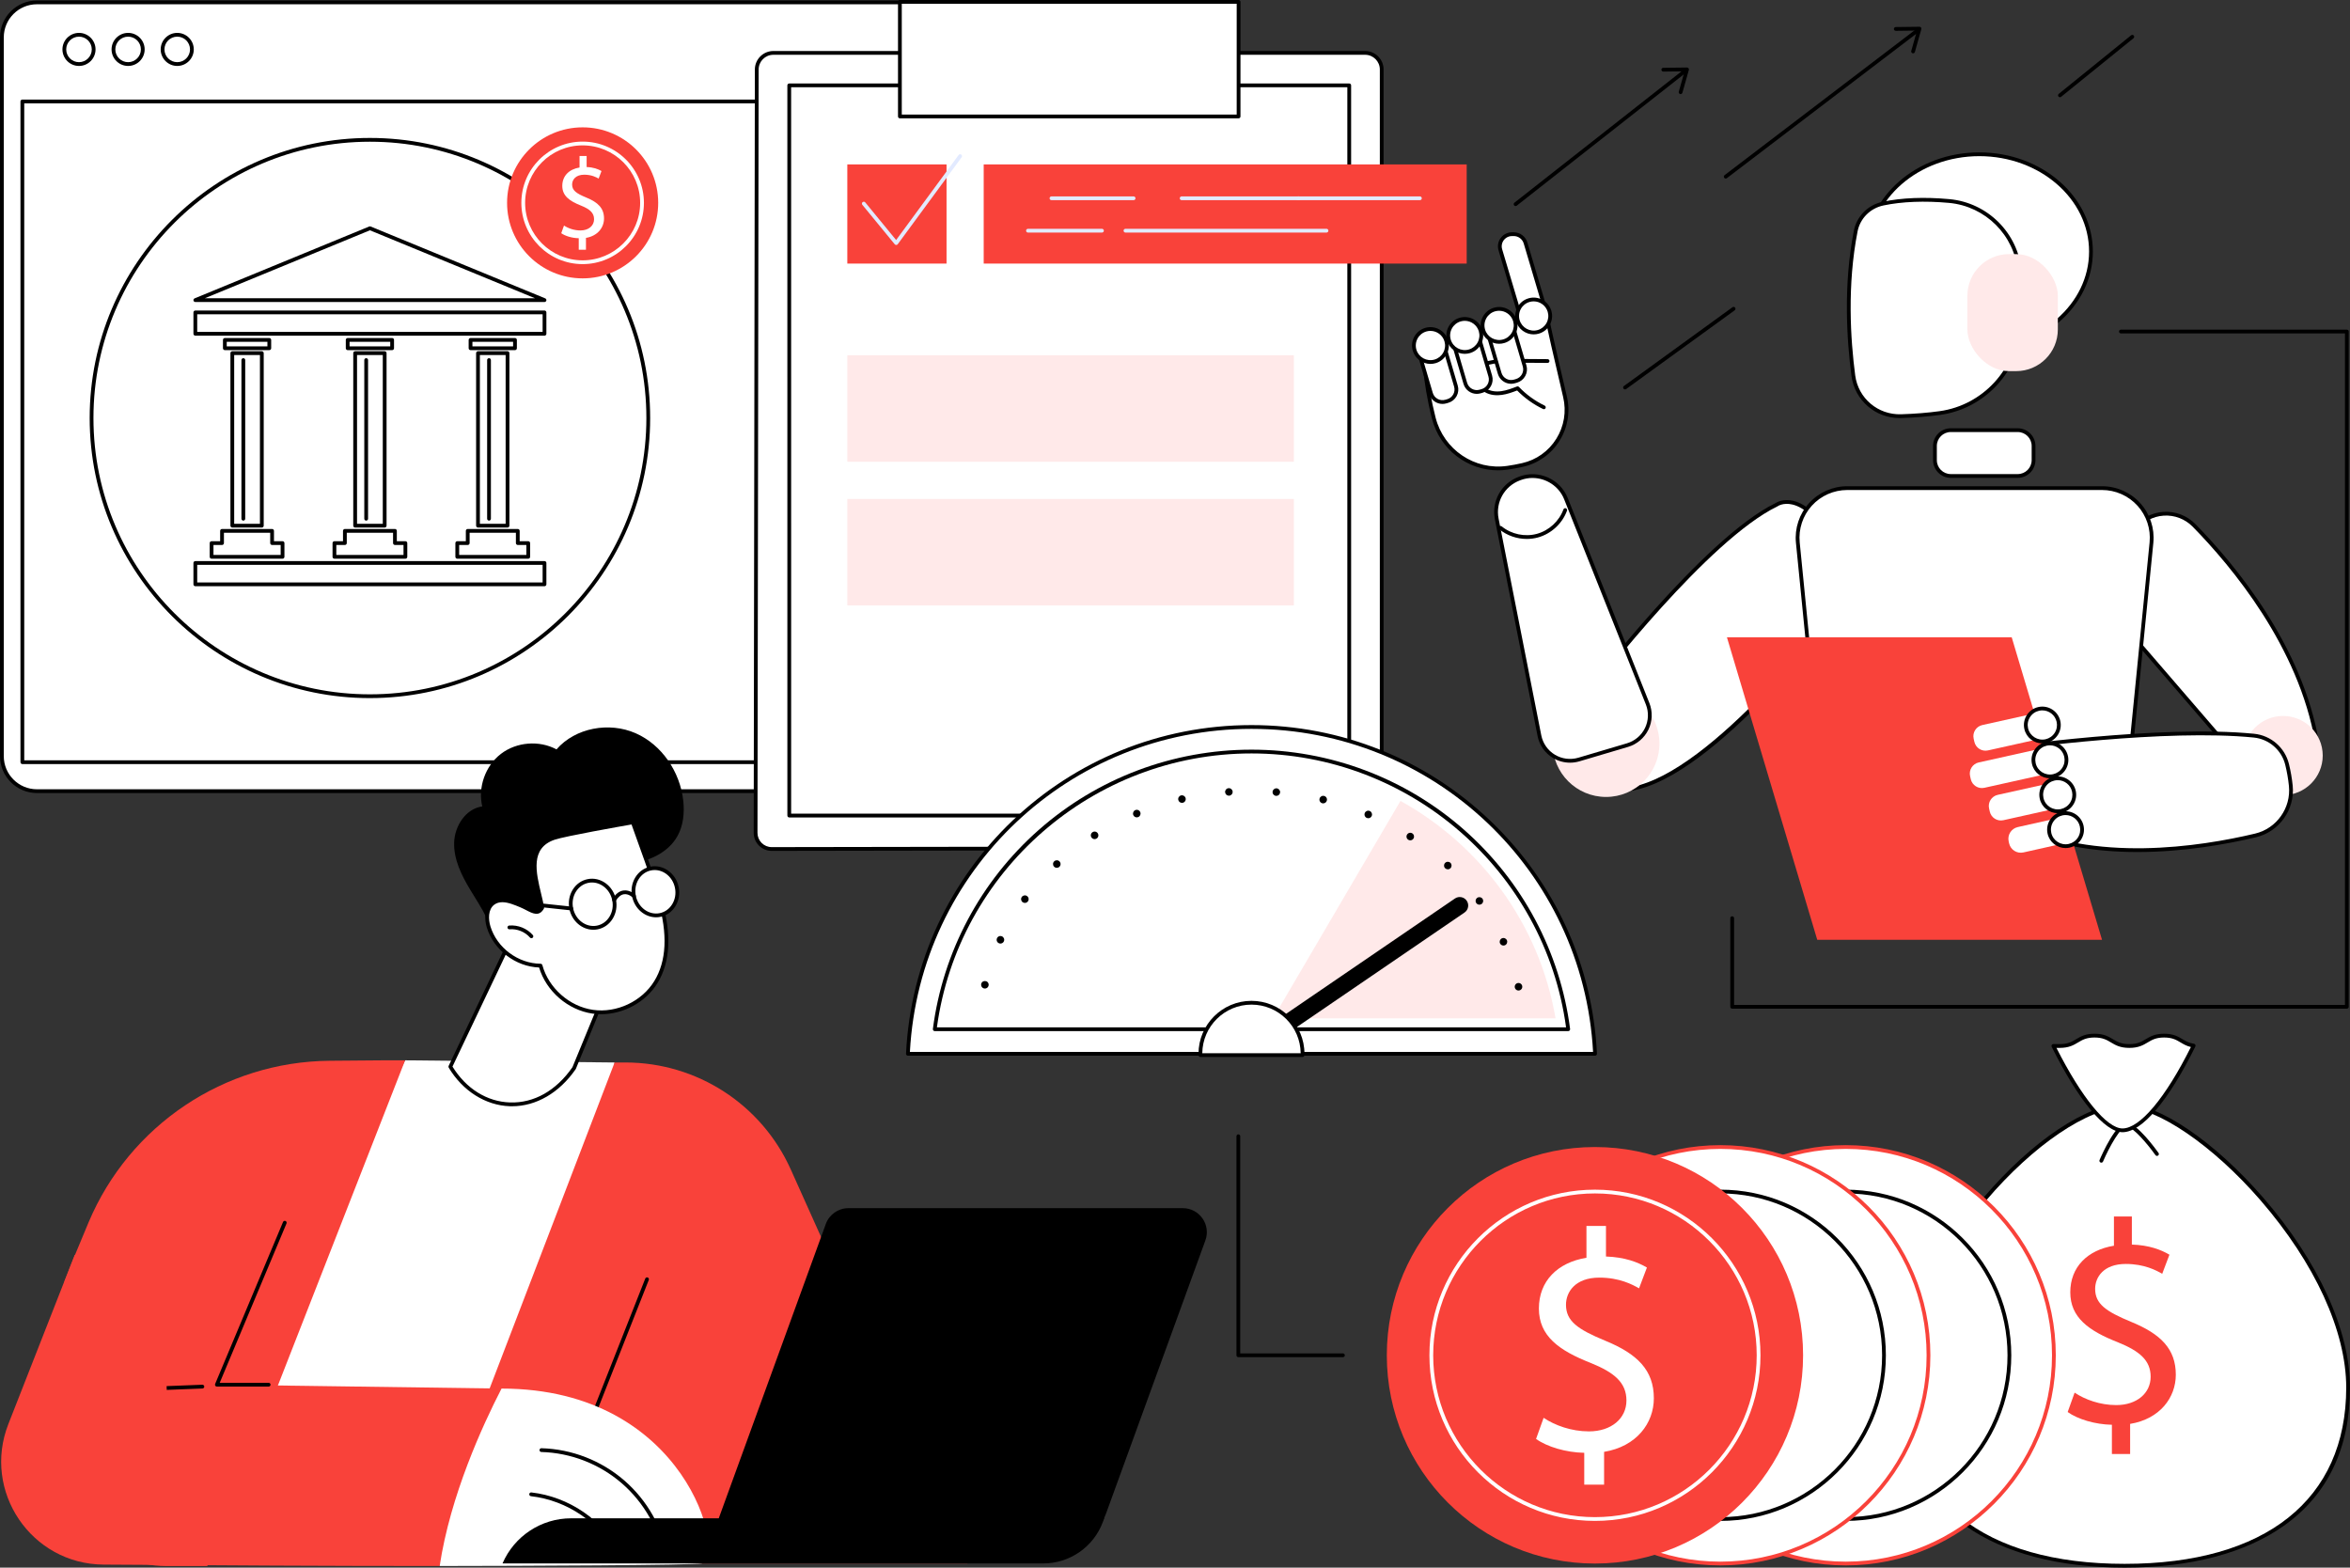 <svg xmlns="http://www.w3.org/2000/svg" id="Camada_2" data-name="Camada 2" viewBox="0 0 2743.46 1830"><rect x="0" y="0" width="2743.46" height="1830" fill="#333333" stroke="none"/><defs><style>      .cls-1 {        fill: #e2eaff;      }      .cls-2 {        fill: #f9423a;      }      .cls-3 {        fill: #fff;      }      .cls-4 {        fill: #ffe9e9;      }    </style></defs><g id="Illustration"><g id="AI-Enhanced_Credit_Scoring" data-name="AI-Enhanced Credit Scoring"><g><g><g><rect class="cls-3" x="2.2" y="2.78" width="1400.02" height="920.79" rx="40.88" ry="40.88"></rect><path d="M1361.35,925.77H43.08c-23.75,0-43.08-19.32-43.08-43.08V43.66C0,19.9,19.33.58,43.08.58h1318.27c23.75,0,43.08,19.32,43.08,43.08v839.04c0,23.75-19.33,43.08-43.08,43.08ZM43.08,4.98C21.75,4.98,4.41,22.33,4.41,43.66v839.04c0,21.32,17.35,38.67,38.67,38.67h1318.27c21.32,0,38.67-17.35,38.67-38.67V43.66c0-21.32-17.35-38.67-38.67-38.67H43.08Z"></path></g><g><g><ellipse class="cls-3" cx="92.22" cy="57.68" rx="17.12" ry="17.09"></ellipse><path d="M92.22,76.98c-10.66,0-19.32-8.66-19.32-19.3s8.67-19.3,19.32-19.3,19.32,8.66,19.32,19.3-8.67,19.3-19.32,19.3ZM92.22,42.79c-8.23,0-14.92,6.68-14.92,14.89s6.69,14.89,14.92,14.89,14.92-6.68,14.92-14.89-6.69-14.89-14.92-14.89Z"></path></g><g><ellipse class="cls-3" cx="149.57" cy="57.68" rx="17.12" ry="17.09"></ellipse><path d="M149.56,76.98c-10.65,0-19.32-8.66-19.32-19.3s8.67-19.3,19.32-19.3,19.32,8.66,19.32,19.3-8.67,19.3-19.32,19.3ZM149.56,42.79c-8.22,0-14.92,6.68-14.92,14.89s6.69,14.89,14.92,14.89,14.92-6.68,14.92-14.89-6.69-14.89-14.92-14.89Z"></path></g><g><ellipse class="cls-3" cx="206.91" cy="57.68" rx="17.12" ry="17.09"></ellipse><path d="M206.91,76.98c-10.65,0-19.32-8.66-19.32-19.3s8.67-19.3,19.32-19.3,19.32,8.66,19.32,19.3-8.67,19.3-19.32,19.3ZM206.91,42.79c-8.23,0-14.92,6.68-14.92,14.89s6.69,14.89,14.92,14.89,14.92-6.68,14.92-14.89-6.69-14.89-14.92-14.89Z"></path></g></g><path d="M1378.33,891.94H26.1c-1.22,0-2.2-.99-2.2-2.2V118.42c0-1.22.99-2.2,2.2-2.2h1352.23c1.22,0,2.2.99,2.2,2.2v771.32c0,1.22-.99,2.2-2.2,2.2ZM28.3,887.53h1347.83V120.62H28.3v766.91Z"></path></g><g><g><g><ellipse class="cls-3" cx="431.85" cy="487.98" rx="324.96" ry="324.75"></ellipse><path d="M431.85,814.94c-180.4,0-327.16-146.67-327.16-326.95S251.45,161.03,431.85,161.03s327.16,146.67,327.16,326.95-146.76,326.95-327.16,326.95ZM431.85,165.44c-177.97,0-322.75,144.69-322.75,322.55s144.79,322.55,322.75,322.55,322.75-144.69,322.75-322.55-144.79-322.55-322.75-322.55Z"></path></g><g><g><g><path d="M305.67,615.86h-34.47c-1.22,0-2.2-.99-2.2-2.2v-201.45c0-1.22.99-2.2,2.2-2.2h34.47c1.22,0,2.2.99,2.2,2.2v201.45c0,1.22-.99,2.2-2.2,2.2ZM273.4,611.46h30.07v-197.05h-30.07v197.05Z"></path><path d="M329.86,652.22h-82.86c-1.22,0-2.2-.99-2.2-2.2v-16.03c0-1.22.99-2.2,2.2-2.2h10.01v-12.08c0-1.22.99-2.2,2.2-2.2h58.44c1.22,0,2.2.99,2.2,2.2v12.08h10.01c1.22,0,2.2.99,2.2,2.2v16.03c0,1.22-.99,2.2-2.2,2.2ZM249.2,647.82h78.46v-11.63h-10.01c-1.22,0-2.2-.99-2.2-2.2v-12.08h-54.03v12.08c0,1.22-.99,2.2-2.2,2.2h-10.01v11.63Z"></path><path d="M284.07,607.74c-1.22,0-2.2-.99-2.2-2.2v-185.22c0-1.22.99-2.2,2.2-2.2s2.2.99,2.2,2.2v185.22c0,1.22-.99,2.2-2.2,2.2Z"></path><path d="M314.38,408.73h-51.89c-1.22,0-2.2-.99-2.2-2.2v-9.72c0-1.22.99-2.2,2.2-2.2h51.89c1.22,0,2.2.99,2.2,2.2v9.72c0,1.22-.99,2.2-2.2,2.2ZM264.69,404.32h47.49v-5.31h-47.49v5.31Z"></path></g><g><path d="M449.08,615.86h-34.47c-1.22,0-2.2-.99-2.2-2.2v-201.45c0-1.22.99-2.2,2.2-2.2h34.47c1.22,0,2.2.99,2.2,2.2v201.45c0,1.22-.99,2.2-2.2,2.2ZM416.81,611.46h30.07v-197.05h-30.07v197.05Z"></path><path d="M473.28,652.22h-82.86c-1.22,0-2.2-.99-2.2-2.2v-16.03c0-1.22.99-2.2,2.2-2.2h10.01v-12.08c0-1.22.99-2.2,2.2-2.2h58.44c1.22,0,2.2.99,2.2,2.2v12.08h10.01c1.22,0,2.2.99,2.2,2.2v16.03c0,1.22-.99,2.2-2.2,2.2ZM392.62,647.82h78.46v-11.63h-10.01c-1.22,0-2.2-.99-2.2-2.2v-12.08h-54.03v12.08c0,1.22-.99,2.2-2.2,2.2h-10.01v11.63Z"></path><path d="M427.49,607.74c-1.22,0-2.2-.99-2.2-2.2v-185.22c0-1.22.99-2.2,2.2-2.2s2.2.99,2.2,2.2v185.22c0,1.22-.99,2.2-2.2,2.2Z"></path><path d="M457.79,408.73h-51.89c-1.22,0-2.2-.99-2.2-2.2v-9.72c0-1.22.99-2.2,2.2-2.2h51.89c1.22,0,2.2.99,2.2,2.2v9.72c0,1.22-.99,2.2-2.2,2.2ZM408.1,404.32h47.48v-5.31h-47.48v5.31Z"></path></g><g><path d="M592.5,615.86h-34.47c-1.22,0-2.2-.99-2.2-2.2v-201.45c0-1.22.99-2.2,2.2-2.2h34.47c1.22,0,2.2.99,2.2,2.2v201.45c0,1.22-.99,2.2-2.2,2.2ZM560.23,611.46h30.07v-197.05h-30.07v197.05Z"></path><path d="M616.69,652.22h-82.86c-1.22,0-2.2-.99-2.2-2.2v-16.03c0-1.22.99-2.2,2.2-2.2h10.01v-12.08c0-1.22.99-2.2,2.2-2.2h58.44c1.22,0,2.2.99,2.2,2.2v12.08h10.01c1.22,0,2.2.99,2.2,2.2v16.03c0,1.22-.99,2.2-2.2,2.2ZM536.03,647.82h78.46v-11.63h-10.01c-1.22,0-2.2-.99-2.2-2.2v-12.08h-54.03v12.08c0,1.22-.99,2.2-2.2,2.2h-10.01v11.63Z"></path><path d="M570.9,607.74c-1.22,0-2.2-.99-2.2-2.2v-185.22c0-1.22.99-2.2,2.2-2.2s2.2.99,2.2,2.2v185.22c0,1.22-.99,2.2-2.2,2.2Z"></path><path d="M601.21,408.73h-51.89c-1.22,0-2.2-.99-2.2-2.2v-9.72c0-1.22.99-2.2,2.2-2.2h51.89c1.22,0,2.2.99,2.2,2.2v9.72c0,1.22-.99,2.2-2.2,2.2ZM551.52,404.32h47.49v-5.31h-47.49v5.31Z"></path></g></g><path d="M635.67,391.84H228.03c-1.22,0-2.2-.99-2.2-2.2v-24.94c0-1.22.99-2.2,2.2-2.2h407.64c1.22,0,2.2.99,2.2,2.2v24.94c0,1.22-.99,2.2-2.2,2.2ZM230.23,387.43h403.24v-20.54H230.23v20.54Z"></path><path d="M635.67,684.33H228.03c-1.22,0-2.2-.99-2.2-2.2v-24.94c0-1.22.99-2.2,2.2-2.2h407.64c1.22,0,2.2.99,2.2,2.2v24.94c0,1.22-.99,2.2-2.2,2.2ZM230.23,679.93h403.24v-20.54H230.23v20.54Z"></path><path d="M635.67,352.55H228.03c-1.05,0-1.96-.74-2.16-1.78-.2-1.03.35-2.06,1.32-2.46l203.82-83.9c.54-.22,1.14-.22,1.68,0l203.82,83.9c.97.4,1.52,1.43,1.32,2.46-.2,1.03-1.11,1.78-2.16,1.78ZM239.16,348.15h385.37l-192.68-79.32-192.68,79.32Z"></path></g></g><g><ellipse class="cls-2" cx="680.19" cy="236.81" rx="88.21" ry="88.15"></ellipse><path class="cls-3" d="M680.19,308.32c-39.45,0-71.55-32.08-71.55-71.51s32.1-71.51,71.55-71.51,71.55,32.08,71.55,71.51-32.1,71.51-71.55,71.51ZM680.19,169.71c-37.02,0-67.14,30.1-67.14,67.1s30.12,67.1,67.14,67.1,67.14-30.1,67.14-67.1-30.12-67.1-67.14-67.1Z"></path><path class="cls-3" d="M675.65,291.56v-13.47c-7.74-.13-15.75-2.53-20.42-5.87l3.2-8.94c4.8,3.2,11.74,5.73,19.22,5.73,9.47,0,15.88-5.47,15.88-13.07s-5.2-11.87-15.08-15.87c-13.61-5.33-22.02-11.47-22.02-23.07s7.87-19.47,20.15-21.47v-13.47h8.27v12.94c8.01.27,13.48,2.4,17.35,4.67l-3.34,8.8c-2.8-1.6-8.27-4.53-16.81-4.53-10.27,0-14.14,6.14-14.14,11.47,0,6.93,4.94,10.4,16.55,15.2,13.75,5.6,20.69,12.54,20.69,24.41,0,10.54-7.34,20.41-21.09,22.67v13.87h-8.41Z"></path></g></g></g><g><g><g><rect class="cls-3" x="883.46" y="61.74" width="729.6" height="928.22" rx="25.03" ry="25.03"></rect><g><path class="cls-3" d="M900.98,991.09c-10.43.02-18.89-8.43-18.87-18.86l1.35-891.1c0-10.71,8.69-19.4,19.41-19.4h690.78c10.72,0,19.41,8.69,19.41,19.4v889.42c0,10.71-8.69,19.4-19.41,19.4l-692.67,1.13Z"></path><path d="M900.94,993.3c-5.62,0-10.91-2.19-14.88-6.16-3.98-3.98-6.17-9.27-6.16-14.9l1.35-891.1c0-11.91,9.7-21.6,21.61-21.6h690.78c11.92,0,21.61,9.69,21.61,21.6v889.42c0,11.91-9.7,21.6-21.61,21.6l-692.67,1.13v-2.2s0,2.2,0,2.2h-.04ZM902.87,63.95c-9.49,0-17.21,7.71-17.21,17.2l-1.35,891.1c0,4.45,1.72,8.63,4.87,11.78,3.14,3.14,7.32,4.87,11.77,4.87h.03l692.67-1.13c9.49,0,17.21-7.71,17.21-17.2V81.14c0-9.48-7.72-17.2-17.21-17.2h-690.78Z"></path></g><rect class="cls-3" x="822.06" y="198.98" width="852.4" height="653.74" transform="translate(1774.11 -722.41) rotate(90)"></rect><path d="M921.41,954.26c-1.22,0-2.2-.99-2.2-2.2l-.02-852.41c0-.58.23-1.14.65-1.56.41-.41.97-.64,1.56-.64h653.74c1.22,0,2.2.99,2.2,2.2v852.4c0,1.22-.99,2.2-2.2,2.2h-653.72ZM923.62,952.06h.02-.02ZM923.59,101.85l.02,848h649.31V101.85h-649.33Z"></path><g><rect class="cls-3" x="1050.56" y="2.2" width="395.4" height="133.75"></rect><path d="M1445.96,138.15h-395.4c-1.22,0-2.2-.99-2.2-2.2V2.2c0-1.22.99-2.2,2.2-2.2h395.4c1.22,0,2.2.99,2.2,2.2v133.75c0,1.22-.99,2.2-2.2,2.2ZM1052.76,133.75h391V4.4h-391v129.34Z"></path></g></g><rect class="cls-4" x="989.19" y="414.73" width="521.3" height="124.29"></rect><rect class="cls-4" x="989.19" y="582.47" width="521.3" height="124.29"></rect></g><g><rect class="cls-2" x="1148.4" y="191.94" width="563.85" height="115.76"></rect><rect class="cls-2" x="989.19" y="191.94" width="115.83" height="115.76"></rect></g></g><g><g><g><g><ellipse class="cls-3" cx="2310.73" cy="293.62" rx="130.32" ry="113.54"></ellipse><path d="M2310.73,409.36c-73.07,0-132.52-51.92-132.52-115.74s59.45-115.74,132.52-115.74,132.52,51.92,132.52,115.74-59.45,115.74-132.52,115.74ZM2310.73,182.29c-70.64,0-128.11,49.94-128.11,111.33s57.47,111.33,128.11,111.33,128.12-49.94,128.12-111.33-57.47-111.33-128.12-111.33Z"></path></g><g><path class="cls-3" d="M2198.27,237.72c17.02-3.58,42.52-6.24,77.25-3.05,43.56,4,78.27,38.59,82.35,82.09,1.66,17.77,2.3,38.84.87,63.16-3.05,52.05-42.28,95.05-94,102.24-13.09,1.82-28.09,3.12-45.28,3.66-28.03.87-52.16-19.53-55.82-47.3-5.48-41.63-9.65-105.52,2.77-168.79,3.16-16.09,15.78-28.63,31.85-32.01Z"></path><path d="M2217.71,488.05c-28.5,0-52.51-20.87-56.24-49.24-5.58-42.4-9.63-106.23,2.79-169.51,3.32-16.91,16.49-30.16,33.56-33.74,22.52-4.73,48.73-5.77,77.91-3.09,44.69,4.11,80.16,39.47,84.34,84.07,1.88,20.03,2.17,41.4.88,63.5-3.11,53.14-43.44,97-95.89,104.3-13.9,1.93-29.22,3.17-45.51,3.68-.61.02-1.22.03-1.83.03ZM2198.72,239.87c-15.33,3.22-27.16,15.11-30.14,30.28-12.31,62.69-8.29,126.01-2.75,168.08,3.52,26.71,26.51,46.23,53.56,45.38,16.14-.5,31.3-1.73,45.04-3.64,50.38-7.01,89.11-49.14,92.1-100.19,1.28-21.88.99-43.02-.87-62.83-3.98-42.5-37.78-76.18-80.36-80.1-28.33-2.6-54.81-1.56-76.59,3.01Z"></path></g><rect class="cls-4" x="2296.79" y="296.65" width="105.58" height="136.59" rx="48.62" ry="48.62"></rect></g><g><g><path class="cls-3" d="M2639.71,916.64l-198.67-230.41,51.35-68.41c16.75-22.32,49.45-24.4,69-4.48,47.8,48.72,125.2,142.57,143.83,254.7l-65.52,48.6Z"></path><path d="M2639.71,918.84c-.62,0-1.24-.26-1.67-.76l-198.67-230.41c-.68-.78-.71-1.93-.09-2.76l51.35-68.41c8.35-11.13,21.11-18.03,35-18.95,13.94-.92,27.55,4.28,37.34,14.25,45.82,46.7,125.52,142.05,144.43,255.88.14.82-.2,1.64-.86,2.13l-65.52,48.6c-.39.29-.85.43-1.31.43ZM2443.87,686.13l196.17,227.52,62.79-46.58c-19.1-112.06-97.72-206.04-143-252.19-8.89-9.06-21.23-13.78-33.9-12.94-12.61.83-24.18,7.1-31.76,17.2l-50.29,67Z"></path></g><g><g><path class="cls-3" d="M1853.55,808.77s135.12-178.22,220.36-219.54c0,0,33.47-24.38,76.12,60.6v57.03s-148.24,198.6-246.43,214.17l-50.04-112.25Z"></path><path d="M1903.6,923.22c-.86,0-1.65-.5-2.01-1.31l-50.04-112.25c-.33-.73-.23-1.59.26-2.23,1.35-1.79,136.26-178.9,221-220.12,1.3-.87,8.96-5.5,20.94-2.59,13.55,3.29,34.66,17.08,58.27,64.11.15.31.23.65.23.99v57.03c0,.47-.15.94-.44,1.32-6.08,8.14-149.9,199.49-247.86,215.03-.11.02-.23.03-.34.03ZM1856.1,809.07l48.82,109.5c93.59-16.75,233.98-200.63,242.92-212.45v-55.77c-22.75-45.15-42.53-58.28-55.13-61.34-10.94-2.65-17.42,1.95-17.49,2-.11.08-.22.14-.34.2-80.43,38.99-207.53,203.2-218.77,217.86Z"></path></g><ellipse class="cls-4" cx="1874.93" cy="868.04" rx="62.38" ry="62.29"></ellipse><g><g><path class="cls-3" d="M1747.34,605.87l49.84,252.92c4.14,21.03,25.51,33.93,46.08,27.83l56.76-16.83c20.51-6.08,31.37-28.43,23.46-48.28l-95.37-239.46c-8.41-21.13-32.2-31.66-53.53-23.69l-.85.32c-19.18,7.16-30.34,27.13-26.39,47.19Z"></path><path d="M1832.91,890.33c-6.99,0-13.94-1.89-20.02-5.57-9.27-5.61-15.79-14.91-17.88-25.53l-49.83-252.92c-4.18-21.21,7.5-42.1,27.78-49.68l.85-.32c22.28-8.32,47.56,2.86,56.35,24.94l95.37,239.46c3.99,10.03,3.58,21.35-1.13,31.06-4.72,9.73-13.38,17.07-23.75,20.14l-56.76,16.83c-3.59,1.06-7.29,1.59-10.97,1.59ZM1789.06,557.95c-4.58,0-9.21.8-13.71,2.48l-.85.32c-18.25,6.82-28.76,25.62-25,44.7l49.83,252.92c1.85,9.41,7.63,17.65,15.84,22.62,8.22,4.98,18.23,6.26,27.46,3.53l56.76-16.83c9.19-2.73,16.86-9.23,21.04-17.84,4.17-8.6,4.54-18.63,1-27.51l-95.37-239.46c-6.14-15.4-21.2-24.92-37-24.92Z"></path></g><path d="M1782.43,629.15c-11.55,0-23.09-3.93-32.07-11.26-.94-.77-1.08-2.16-.31-3.1.77-.94,2.15-1.08,3.1-.31,11.3,9.23,27.07,12.56,41.15,8.69,14.08-3.87,25.92-14.78,30.9-28.49.42-1.14,1.67-1.73,2.82-1.32,1.14.42,1.73,1.68,1.32,2.82-5.46,15.02-18.44,26.99-33.88,31.23-4.25,1.17-8.64,1.74-13.04,1.74Z"></path></g><g><g><path class="cls-3" d="M1661.88,406.44s.4,36.62,11.94,81.61c9.82,38.29,46.79,63.58,85.98,58.02,5.65-.8,11.55-1.87,17.66-3.26,35.79-8.16,57.98-44,49.57-79.68-10.03-42.56-22.33-95.82-23.34-105.24l-47.57,19.66-94.23,28.9Z"></path><path d="M1748.91,549.04c-35.89,0-67.99-24.44-77.22-60.44-11.47-44.73-12-81.76-12.01-82.13-.01-.98.62-1.84,1.56-2.13l94.23-28.9,47.37-19.59c.65-.27,1.37-.21,1.97.14.6.35.99.97,1.06,1.66.79,7.34,8.85,43.63,23.3,104.97,4.21,17.89,1.18,36.33-8.55,51.93-9.69,15.54-24.85,26.34-42.68,30.4-5.88,1.34-11.88,2.45-17.84,3.29-3.76.53-7.5.79-11.2.79ZM1664.13,408.06c.25,7.59,1.85,40.55,11.83,79.45,9.63,37.54,45.53,61.77,83.54,56.38,5.83-.83,11.71-1.91,17.47-3.23,16.68-3.8,30.85-13.9,39.92-28.44,9.1-14.59,11.94-31.85,8-48.59-9.34-39.65-20.53-88.04-22.97-102.63l-44.96,18.58-92.83,28.47Z"></path></g><g><g><g><path class="cls-3" d="M1664.95,406.25h30.36v49.49c0,7.72-6.26,13.98-13.98,13.98h-2.4c-7.72,0-13.98-6.26-13.98-13.98v-49.49h0Z" transform="translate(-55.36 490.48) rotate(-16.34)"></path><path d="M1683.99,471.54c-7,0-13.46-4.58-15.53-11.62l-13.96-47.49c-.17-.56-.1-1.16.18-1.68s.75-.89,1.31-1.06l29.13-8.54c1.17-.34,2.39.33,2.73,1.49l13.96,47.47c1.22,4.15.75,8.53-1.32,12.32-2.07,3.8-5.5,6.56-9.65,7.77h0s-2.3.67-2.3.67c-1.51.44-3.04.66-4.54.66ZM1690.22,468.09h.02-.02ZM1659.34,413.3l13.34,45.38c1.83,6.22,8.38,9.81,14.61,7.98l2.3-.67c3.02-.89,5.51-2.89,7.02-5.66,1.51-2.76,1.85-5.95.96-8.97l-13.34-45.36-24.9,7.3Z"></path></g><g><path class="cls-3" d="M1688.46,397.92c3,10.21-2.85,20.92-13.08,23.92-10.23,3-20.95-2.85-23.95-13.06-3-10.21,2.85-20.92,13.08-23.92,10.23-3,20.95,2.85,23.95,13.06Z"></path><path d="M1669.95,424.82c-9.3,0-17.89-6.08-20.64-15.42-1.62-5.5-.99-11.31,1.76-16.34,2.75-5.03,7.3-8.69,12.81-10.31,11.38-3.34,23.35,3.2,26.68,14.55,1.62,5.5.99,11.31-1.76,16.34-2.75,5.03-7.3,8.7-12.81,10.31-2.01.59-4.05.87-6.04.87ZM1669.93,386.28c-1.59,0-3.21.22-4.81.69-4.38,1.28-8,4.2-10.19,8.2-2.19,4-2.68,8.61-1.4,12.99,2.66,9.03,12.18,14.22,21.22,11.57,4.38-1.28,8-4.2,10.19-8.2,2.19-4,2.68-8.61,1.4-12.99-2.19-7.43-9.02-12.26-16.41-12.26Z"></path></g></g><g><g><path class="cls-3" d="M1705.03,394.5h30.36v49.49c0,7.72-6.26,13.98-13.98,13.98h-2.4c-7.72,0-13.98-6.26-13.98-13.98v-49.49h0Z" transform="translate(-50.44 501.13) rotate(-16.34)"></path><path d="M1724.08,459.79c-7,0-13.46-4.58-15.53-11.62l-13.96-47.49c-.17-.56-.1-1.16.18-1.68.28-.51.75-.89,1.31-1.06l29.13-8.54c1.17-.34,2.39.33,2.73,1.49l13.95,47.47c1.22,4.15.75,8.53-1.32,12.32-2.07,3.8-5.5,6.56-9.65,7.77h0s-2.3.67-2.3.67c-1.51.44-3.04.65-4.54.65ZM1730.3,456.34h.02-.02ZM1699.43,401.55l13.34,45.38c1.83,6.22,8.38,9.81,14.61,7.98l2.3-.67c3.02-.89,5.51-2.89,7.02-5.66s1.85-5.95.96-8.97l-13.34-45.36-24.91,7.3Z"></path></g><g><path class="cls-3" d="M1728.54,386.17c3,10.21-2.85,20.92-13.08,23.92-10.23,3-20.95-2.85-23.95-13.06-3-10.21,2.85-20.92,13.08-23.92,10.23-3,20.95,2.85,23.95,13.06Z"></path><path d="M1710.04,413.07c-9.3,0-17.89-6.08-20.64-15.43-1.62-5.5-.99-11.31,1.76-16.34,2.75-5.03,7.3-8.69,12.81-10.31,11.38-3.33,23.35,3.19,26.68,14.55,1.62,5.5.99,11.31-1.76,16.34-2.75,5.03-7.3,8.69-12.81,10.31-2.01.59-4.05.87-6.05.87ZM1710.02,374.52c-1.59,0-3.21.22-4.81.69-4.38,1.28-8,4.2-10.19,8.2-2.19,4-2.68,8.61-1.4,12.99,2.65,9.03,12.18,14.22,21.22,11.57,4.38-1.28,8-4.2,10.19-8.2,2.19-4,2.68-8.61,1.4-12.99h0c-2.19-7.43-9.02-12.26-16.41-12.26Z"></path></g></g><g><g><path class="cls-3" d="M1760.78,275.29l3.04-1c7.12-2.34,14.8,1.52,17.15,8.63l23.9,81.2-28.84,9.49-23.9-81.2c-2.35-7.11,1.52-14.78,8.65-17.12Z"></path><path d="M1776.04,375.82c-.35,0-.7-.08-1.02-.25-.53-.28-.92-.75-1.09-1.32l-24.5-82.02c-1.64-5.49-.34-11.32,3.48-15.6,3.1-3.47,7.55-5.47,12.21-5.47h2.06s.01,0,.02,0c7.27,0,13.79,4.86,15.86,11.82l23.92,80.52c.34,1.14-.29,2.35-1.42,2.72l-28.83,9.49c-.22.07-.46.11-.69.11ZM1767.21,275.56h-2.08c-3.47,0-6.64,1.43-8.93,4h0c-2.79,3.13-3.75,7.39-2.55,11.4l23.85,79.85,24.65-8.11-23.31-78.47c-1.52-5.11-6.3-8.67-11.63-8.67ZM1754.56,278.1h.02-.02Z"></path></g><g><path class="cls-3" d="M1745.12,382.74h30.36v49.49c0,7.72-6.26,13.98-13.98,13.98h-2.4c-7.72,0-13.98-6.26-13.98-13.98v-49.49h0Z" transform="translate(-45.51 511.9) rotate(-16.34)"></path><path d="M1764.16,448.03c-6.99,0-13.46-4.58-15.53-11.62l-13.96-47.49c-.17-.56-.1-1.16.18-1.68.28-.51.75-.89,1.31-1.06l29.13-8.54c1.17-.34,2.39.33,2.73,1.49l13.95,47.47c1.22,4.15.75,8.52-1.32,12.32-2.07,3.8-5.5,6.56-9.65,7.77l-2.3.67c-1.51.44-3.04.66-4.54.66ZM1739.51,389.8l13.34,45.38c1.83,6.23,8.39,9.81,14.62,7.98l2.3-.67h0c3.02-.89,5.51-2.9,7.02-5.66,1.51-2.76,1.85-5.95.96-8.97l-13.34-45.36-24.91,7.3Z"></path></g><g><path class="cls-3" d="M1768.63,374.41c3,10.21-2.85,20.92-13.08,23.92-10.23,3-20.95-2.85-23.95-13.06-3-10.21,2.85-20.92,13.08-23.92,10.23-3,20.95,2.85,23.95,13.06Z"></path><path d="M1750.12,401.32c-9.3,0-17.89-6.08-20.64-15.43-1.62-5.5-.99-11.31,1.76-16.34,2.75-5.03,7.3-8.7,12.82-10.31,11.37-3.33,23.34,3.19,26.68,14.55h0c1.62,5.5.99,11.31-1.76,16.34-2.75,5.03-7.3,8.7-12.82,10.31-2.01.59-4.05.87-6.05.87ZM1750.1,362.77c-1.59,0-3.21.22-4.81.69-4.38,1.28-8,4.2-10.19,8.2-2.19,4-2.68,8.61-1.4,12.99,2.66,9.03,12.18,14.22,21.22,11.57,4.38-1.28,8-4.19,10.19-8.2,2.19-4,2.68-8.61,1.4-12.99-2.19-7.43-9.02-12.26-16.41-12.26Z"></path></g><g><path class="cls-3" d="M1808.97,363.44c3,10.21-2.85,20.92-13.08,23.92-10.23,3-20.95-2.85-23.95-13.06-3-10.21,2.85-20.92,13.08-23.92,10.23-3,20.95,2.85,23.95,13.06Z"></path><path d="M1790.47,390.35c-9.3,0-17.89-6.08-20.64-15.43-1.62-5.5-.99-11.31,1.76-16.34,2.75-5.03,7.3-8.7,12.82-10.31,11.37-3.33,23.34,3.19,26.68,14.55h0c1.62,5.5.99,11.31-1.76,16.34-2.75,5.03-7.3,8.7-12.82,10.31-2.01.59-4.05.87-6.05.87ZM1790.45,351.8c-1.59,0-3.21.22-4.81.69-4.38,1.28-8,4.2-10.19,8.2-2.19,4-2.68,8.61-1.4,12.99,2.66,9.03,12.18,14.22,21.22,11.57,4.38-1.28,8-4.2,10.19-8.2,2.19-4,2.68-8.61,1.4-12.99-2.19-7.43-9.02-12.26-16.41-12.26Z"></path></g></g></g><path d="M1806.67,423.66h-.01l-27.27-.19c-1.22,0-2.2-1-2.19-2.22,0-1.21.99-2.19,2.2-2.19h.02l27.27.19c1.22,0,2.2,1,2.19,2.22,0,1.21-.99,2.19-2.2,2.19Z"></path><path d="M1736.3,426.06c-1.03,0-1.95-.73-2.16-1.77-.24-1.19.54-2.35,1.73-2.59l9.85-1.96c1.21-.24,2.35.54,2.59,1.73.24,1.19-.54,2.35-1.73,2.59l-9.85,1.96c-.15.03-.29.04-.43.04Z"></path><path d="M1802.35,477.68c-.32,0-.65-.07-.95-.22-11.3-5.45-21.47-12.73-30.26-21.64-5.71,2.18-11.61,4.32-17.87,5.18-5.46.75-13.43.74-20.38-3.54-1.03-.64-1.36-1.99-.72-3.03.64-1.04,1.99-1.36,3.03-.72,4.56,2.81,10.76,3.85,17.47,2.93,6.25-.86,12.35-3.19,18.24-5.45.83-.32,1.76-.11,2.38.53,8.66,9.02,18.76,16.34,30.02,21.78,1.09.53,1.56,1.84,1.03,2.94-.38.79-1.17,1.25-1.99,1.25Z"></path></g></g><g><g><rect class="cls-3" x="2258.92" y="502.14" width="115.11" height="53.49" rx="18.47" ry="18.47"></rect><path d="M2355.56,557.84h-78.17c-11.4,0-20.67-9.27-20.67-20.67v-16.55c0-11.4,9.27-20.67,20.67-20.67h78.17c11.4,0,20.67,9.27,20.67,20.67v16.55c0,11.4-9.27,20.67-20.67,20.67ZM2277.39,504.34c-8.97,0-16.27,7.3-16.27,16.27v16.55c0,8.97,7.3,16.27,16.27,16.27h78.17c8.97,0,16.27-7.3,16.27-16.27v-16.55c0-8.97-7.3-16.27-16.27-16.27h-78.17Z"></path></g><g><path class="cls-3" d="M2453.99,569.82h-297.46c-34.28,0-61.08,29.54-57.69,63.61l29.24,294.34c3.05,30.67,28.89,54.04,59.76,54.04h234.86c30.87,0,56.71-23.37,59.76-54.04l29.24-294.34c3.38-34.06-23.41-63.61-57.69-63.61Z"></path><path d="M2422.69,984.01h-234.86c-32.14,0-58.77-24.09-61.95-56.03l-29.24-294.34c-1.67-16.84,3.89-33.69,15.25-46.24,11.39-12.57,27.66-19.79,44.64-19.79h297.46c16.98,0,33.25,7.21,44.64,19.79,11.36,12.55,16.92,29.4,15.25,46.24l-29.24,294.34c-3.17,31.94-29.81,56.03-61.95,56.03ZM2156.53,572.02c-15.74,0-30.82,6.68-41.37,18.34-10.53,11.63-15.68,27.25-14.13,42.85l29.24,294.34c2.95,29.68,27.7,52.06,57.56,52.06h234.86c29.87,0,54.62-22.38,57.56-52.06l29.24-294.34c1.55-15.6-3.6-31.22-14.13-42.85-10.55-11.65-25.63-18.34-41.37-18.34h-297.46Z"></path></g></g><g><ellipse class="cls-4" cx="2665.34" cy="882.01" rx="46.28" ry="46.22"></ellipse><g><path class="cls-3" d="M2336.47,874.57s184.58-26.84,294.86-15.79c18.75,1.88,34.23,15.3,38.7,33.58,1.8,7.38,3.4,15.83,4.32,24.95,2.71,26.86-14.84,51.67-41.13,57.93-62.29,14.84-188.16,34.98-284.69-13.15l-12.05-87.51Z"></path><path d="M2495.36,994.62c-49.37,0-101.81-7.62-147.82-30.57-.65-.32-1.1-.95-1.2-1.67l-12.05-87.51c-.17-1.2.67-2.31,1.86-2.48,1.85-.27,186.12-26.75,295.4-15.8,19.62,1.97,35.94,16.13,40.62,35.25,2.07,8.45,3.54,16.95,4.38,25.25,2.81,27.89-15.6,53.81-42.82,60.29-34.22,8.15-84.47,17.24-138.37,17.24ZM2350.55,960.63c94.85,46.72,217.41,27.9,282.16,12.47,25.08-5.98,42.04-29.87,39.45-55.57-.82-8.1-2.25-16.39-4.27-24.64-4.23-17.31-19.01-30.14-36.78-31.91-102.34-10.25-271.1,12.53-292.16,15.47l11.59,84.18Z"></path></g></g><g><polygon class="cls-2" points="2453.96 1097.08 2121.5 1097.08 2016.07 743.94 2348.53 743.94 2453.96 1097.08"></polygon><g><g><path class="cls-3" d="M2300.75,909.58l-.82-3.66c-1.6-7.16,2.91-14.26,10.08-15.87l75.56-16.8,6.63,29.59-75.57,16.8c-7.17,1.6-14.28-2.9-15.89-10.07Z"></path><g><path class="cls-3" d="M2397.38,905.91c-10.4,2.32-20.72-4.21-23.05-14.6-2.33-10.39,4.22-20.69,14.62-23.01,10.4-2.32,20.72,4.21,23.05,14.6,2.33,10.39-4.22,20.69-14.62,23.01Z"></path><path d="M2393.16,908.58c-9.84,0-18.74-6.8-20.98-16.79-1.25-5.6-.25-11.35,2.83-16.19,3.08-4.84,7.86-8.2,13.46-9.45,11.55-2.58,23.08,4.71,25.67,16.27,1.25,5.6.25,11.35-2.83,16.19-3.08,4.84-7.86,8.2-13.46,9.45-1.57.35-3.15.52-4.7.52ZM2397.38,905.91h.02-.02ZM2393.17,870.04c-1.23,0-2.48.13-3.74.41-4.46,1-8.26,3.66-10.7,7.51-2.45,3.85-3.24,8.42-2.25,12.87,2.06,9.18,11.23,14.99,20.42,12.93,4.45-1,8.26-3.66,10.7-7.51,2.45-3.85,3.24-8.42,2.25-12.87-1.78-7.94-8.86-13.34-16.68-13.34Z"></path></g></g><g><path class="cls-3" d="M2322.92,947.42l-.82-3.66c-1.6-7.16,2.91-14.26,10.08-15.87l62.52-13.92,6.63,29.59-62.52,13.92c-7.17,1.6-14.28-2.9-15.89-10.07Z"></path><g><path class="cls-3" d="M2406.5,946.62c-10.4,2.32-20.72-4.21-23.05-14.6-2.33-10.39,4.22-20.69,14.62-23.01,10.4-2.32,20.72,4.21,23.05,14.6,2.33,10.39-4.22,20.69-14.62,23.01Z"></path><path d="M2402.28,949.29c-9.84,0-18.74-6.8-20.98-16.79-1.25-5.6-.25-11.35,2.83-16.19,3.08-4.84,7.86-8.2,13.46-9.45,11.55-2.58,23.08,4.71,25.67,16.27,1.25,5.6.25,11.35-2.83,16.19-3.08,4.84-7.86,8.2-13.46,9.45-1.57.35-3.15.52-4.7.52ZM2402.28,910.75c-1.23,0-2.48.13-3.73.41-4.46,1-8.26,3.66-10.7,7.51-2.45,3.85-3.24,8.42-2.25,12.87,2.06,9.19,11.23,14.99,20.42,12.93,4.45-1,8.26-3.66,10.7-7.51,2.45-3.85,3.24-8.42,2.25-12.87-1.78-7.94-8.86-13.35-16.68-13.35Z"></path></g></g><g><path class="cls-3" d="M2304.92,865.95l-.82-3.66c-1.6-7.16,2.91-14.26,10.08-15.87l62.52-13.92,6.63,29.59-62.52,13.92c-7.17,1.6-14.28-2.9-15.89-10.07Z"></path><g><path class="cls-3" d="M2388.5,865.15c-10.4,2.32-20.72-4.21-23.05-14.6-2.33-10.39,4.22-20.69,14.62-23.01,10.4-2.32,20.72,4.21,23.05,14.6,2.33,10.39-4.22,20.69-14.62,23.01Z"></path><path d="M2384.28,867.82c-9.84,0-18.74-6.8-20.98-16.79-1.25-5.6-.25-11.35,2.83-16.19,3.08-4.84,7.86-8.2,13.46-9.45,11.56-2.58,23.09,4.71,25.67,16.27,1.25,5.6.25,11.35-2.83,16.19-3.08,4.84-7.86,8.2-13.46,9.45-1.57.35-3.15.52-4.7.52ZM2384.29,829.27c-1.23,0-2.48.13-3.74.41-4.46,1-8.26,3.66-10.7,7.51-2.45,3.85-3.24,8.42-2.25,12.87,2.06,9.18,11.22,14.99,20.42,12.93,4.45-1,8.26-3.66,10.7-7.51,2.45-3.85,3.24-8.42,2.25-12.87-1.78-7.93-8.86-13.34-16.68-13.34Z"></path></g></g><g><path class="cls-3" d="M2360.96,944.63h30.32v49.57c0,7.72-6.26,13.98-13.98,13.98h-2.36c-7.72,0-13.98-6.26-13.98-13.98v-49.57h0Z" transform="translate(2809.47 -1555.7) rotate(77.37)"></path><g><path class="cls-3" d="M2415.62,987.33c-10.4,2.32-20.72-4.21-23.05-14.6-2.33-10.39,4.22-20.69,14.62-23.01,10.4-2.32,20.72,4.21,23.05,14.6,2.33,10.39-4.22,20.69-14.62,23.01Z"></path><path d="M2411.4,990c-9.84,0-18.74-6.8-20.98-16.79-1.25-5.6-.25-11.35,2.83-16.19,3.08-4.84,7.86-8.2,13.46-9.45,11.57-2.59,23.08,4.71,25.67,16.27,1.25,5.6.25,11.35-2.83,16.19-3.08,4.84-7.86,8.2-13.46,9.45h0c-1.57.35-3.15.52-4.7.52ZM2415.62,987.33h.02-.02ZM2411.41,951.46c-1.23,0-2.48.13-3.74.41-4.46,1-8.26,3.66-10.7,7.51-2.45,3.85-3.24,8.42-2.25,12.87,2.06,9.19,11.21,14.99,20.42,12.93,4.45-1,8.26-3.66,10.7-7.51,2.45-3.85,3.24-8.42,2.25-12.87-1.78-7.94-8.86-13.34-16.68-13.34Z"></path></g></g></g></g></g></g><path d="M2739.79,1177.49h-717.58c-1.22,0-2.2-.99-2.2-2.2v-103.44c0-1.22.99-2.2,2.2-2.2s2.2.99,2.2,2.2v101.24h713.17V389.22h-261.57c-1.22,0-2.2-.99-2.2-2.2s.99-2.2,2.2-2.2h263.78c1.22,0,2.2.99,2.2,2.2v788.27c0,1.22-.99,2.2-2.2,2.2Z"></path></g><g><g><polygon class="cls-3" points="704.82 1360.93 717.51 1240.31 472.93 1237.79 194.59 1797.91 534.91 1786.41 704.82 1360.93"></polygon><g><path class="cls-2" d="M493.3,1825.11l224.21-584.8h12.67c83.34,0,158.91,48.91,193.01,124.91l206.32,459.89H493.3Z"></path><path d="M656.3,1746.48c-.27,0-.54-.05-.81-.15-1.13-.45-1.69-1.73-1.24-2.86l99.06-250.93c.45-1.13,1.73-1.69,2.86-1.24,1.13.45,1.69,1.73,1.24,2.86l-99.06,250.93c-.34.87-1.17,1.39-2.05,1.39Z"></path></g><path class="cls-2" d="M75.39,1495.5c.42-.8,1.05-2.32,1.86-4.49,4.88-13.09,14.58-36.64,26.23-64.26,47.79-113.26,158.33-187.34,281.32-188.45,48.75-.44,87.36-.72,88.13-.52l-230.96,590.38h-48.3c-66.55,0-120.5-53.91-120.5-120.42l2.22-212.25Z"></path><g><path class="cls-2" d="M253.17,1616.46l95.65-234.03-261.63,82.57-77.43,197.4c-30.8,78.51,26.76,163.49,111.14,164.07,123.07.85,276.12,1.76,392.39,1.64,12.36-82.07,50.11-164.26,72.21-207.13-169.68-2.45-332.33-4.52-332.33-4.52Z"></path><path d="M313.62,1618.66h-60.44c-.74,0-1.43-.37-1.83-.98-.41-.61-.48-1.39-.2-2.07l79.27-189.1c.47-1.12,1.76-1.65,2.88-1.18,1.12.47,1.65,1.76,1.18,2.88l-77.98,186.04h57.13c1.22,0,2.2.99,2.2,2.2s-.99,2.2-2.2,2.2Z"></path><path class="cls-3" d="M585.5,1620.98c-22.11,42.88-59.86,125.06-72.21,207.13,95.43-.1,297.29-.9,306.2-3,28.73-6.78-16.75-204.13-233.99-204.13Z"></path><path d="M194.67,1622.51l-.17-4.4,41.67-1.62c1.25-.03,2.24.9,2.29,2.12.05,1.22-.9,2.24-2.11,2.29l-41.66,1.62Z"></path><path d="M777.6,1821.01c-1.05,0-1.98-.76-2.17-1.83-5.89-33.96-23.49-65.09-49.56-87.66-26.07-22.57-59.42-35.53-93.9-36.5-1.22-.03-2.17-1.05-2.14-2.26.04-1.22,1.04-2.18,2.26-2.14,35.49,1,69.82,14.34,96.65,37.57,26.84,23.23,44.96,55.28,51.02,90.24.21,1.2-.6,2.34-1.79,2.55-.13.02-.25.03-.38.03Z"></path><path d="M722.54,1816.52c-.79,0-1.56-.43-1.95-1.17-19.87-37.61-58.47-63.95-100.76-68.75-1.21-.14-2.08-1.23-1.94-2.44.14-1.21,1.21-2.08,2.43-1.94,43.71,4.96,83.62,32.19,104.16,71.07.57,1.08.16,2.41-.92,2.98-.33.17-.68.26-1.03.26Z"></path></g><g><path d="M1212.66,1821.52h-391.42l142.83-392.68c4.04-11.1,14.59-18.48,26.4-18.48h390.32c19.49,0,33.06,19.35,26.4,37.66l-115.81,318.39c-12.03,33.08-43.5,55.11-78.72,55.11Z"></path><path d="M666.76,1772.42h622.33l-1.55,4.2c-10.79,29.14-38.59,48.49-69.68,48.49h-631.2c13.78-31.98,45.27-52.69,80.11-52.69Z"></path></g></g><g><g><path class="cls-3" d="M670.26,1246.89l30.71-74.62s15.07-129.29-107.76-68.84l-67.45,141.79c32.71,54.59,102.78,62,144.5,1.67Z"></path><path d="M597.77,1291.42c-.83,0-1.66-.01-2.5-.04-28.38-.93-55.07-17.76-71.41-45.03-.38-.63-.42-1.41-.1-2.08l67.45-141.79c.21-.45.57-.81,1.02-1.03,38.07-18.74,67.13-21.36,86.36-7.77,30.83,21.76,24.83,76.52,24.55,78.84-.02.2-.07.4-.15.58l-30.7,74.62c-.06.15-.14.28-.23.41-19.1,27.62-46.06,43.28-74.3,43.28ZM528.25,1245.09c15.82,25.76,40.23,41,67.16,41.88,27.95.91,53.83-13.7,72.89-41.15l30.49-74.11c.43-4.32,4.84-54.98-22.76-74.45-17.71-12.49-45.02-9.87-81.18,7.8l-66.61,140.03ZM670.26,1246.89h.02-.02Z"></path></g><g><path d="M548.49,1037.91c-9.96-16.63-18.89-34.97-18.31-54.34.58-19.37,13.62-39.59,32.84-42.18-5.32-22.3,3.56-47.35,21.75-61.33,18.19-13.98,44.69-16.12,64.89-5.25,22.05-25.33,61.47-32.37,92.25-18.92,30.78,13.45,51.91,45.09,55.7,78.45,1.63,14.33.2,29.45-6.91,42-9.96,17.58-29.82,27.73-49.79,30.89-11.37,1.8-24.3,2.24-32.01,10.78-4.79,5.3-6.42,12.62-8.7,19.39-8.05,23.94-26.53,44.18-49.66,54.37-18.83,8.3-51.34,13.26-70,1.35-7.23-4.61-8.59-13.42-12.11-20.84-5.7-11.98-13.14-23.03-19.95-34.39Z"></path><g><g><path class="cls-3" d="M770.43,1050.75c9.2,31.63,12.49,67.73-4.77,95.79-15.03,24.44-45.24,38.6-73.65,34.52-28.41-4.07-53.42-26.14-60.97-53.82-26.91-.24-52.61-19.34-60.56-45.04-2.99-9.66-2.85-21.9,5.29-27.91,9.3-6.87,22.23-1.45,32.9,3.03,10.67,4.47,18.7,12.42,24.34,2.33-4.06-25.48-23.68-68.77,13.77-81.45,13.94-4.72,91.93-18.21,91.93-18.21,0,0,26.76,73.72,31.72,90.77Z"></path><path d="M701.74,1183.96c-3.36,0-6.72-.23-10.05-.71-28.66-4.11-54.06-26.13-62.33-53.83-27.4-.98-52.88-20.33-60.99-46.55-3.14-10.17-3.2-23.47,6.08-30.33,10.3-7.61,24.02-1.86,35.04,2.76,2.5,1.05,4.77,2.23,6.96,3.37,8.18,4.26,11.29,5.33,14.25.57-.75-4.44-1.96-9.44-3.23-14.71-5.84-24.23-13.84-57.42,18.59-68.4,13.94-4.72,89.06-17.75,92.25-18.3,1.05-.18,2.08.42,2.45,1.42,1.09,3.01,26.84,73.98,31.77,90.9h0c11.72,40.28,10.04,73.1-5.01,97.56-13.69,22.25-39.72,36.26-65.79,36.26ZM586.41,1053.22c-3.39,0-6.57.8-9.34,2.85-7.43,5.49-7.07,17.16-4.49,25.48,7.73,24.97,32.32,43.26,58.47,43.49.99,0,1.85.67,2.11,1.62,7.32,26.8,31.64,48.28,59.16,52.22,27.54,3.94,56.91-9.83,71.46-33.5,14.37-23.35,15.89-54.99,4.53-94.02-4.46-15.33-26.99-77.66-31.05-88.9-11.8,2.06-77.34,13.6-89.78,17.81-28.61,9.69-21.76,38.12-15.72,63.2,1.37,5.67,2.66,11.03,3.42,15.83.08.49-.01.99-.25,1.42-5.43,9.69-13.09,5.7-20.51,1.84-2.12-1.1-4.31-2.24-6.61-3.21-7.01-2.94-14.64-6.14-21.4-6.14Z"></path></g><path d="M620.39,1095.24c-.62,0-1.23-.26-1.66-.76-5.85-6.73-15-10.42-23.89-9.64-1.22.11-2.28-.79-2.39-2-.11-1.21.79-2.28,2-2.39,10.27-.9,20.84,3.36,27.6,11.13.8.92.7,2.31-.22,3.11-.42.36-.93.54-1.45.54Z"></path></g></g><g><g><path class="cls-3" d="M740.08,1046.01c2.98,14.99,16.61,24.91,30.43,22.16,13.82-2.75,22.61-17.12,19.63-32.11-2.98-14.99-16.61-24.91-30.43-22.16-13.82,2.75-22.61,17.12-19.63,32.11Z"></path><path d="M765.9,1070.82c-13.14,0-25.13-10.05-27.98-24.39-1.55-7.79-.2-15.68,3.79-22.22,4.03-6.6,10.27-11.03,17.57-12.48,14.99-2.99,29.81,7.74,33.02,23.89,1.55,7.79.2,15.68-3.79,22.22-4.03,6.6-10.27,11.03-17.57,12.48-1.69.34-3.38.5-5.04.5ZM742.24,1045.58c2.74,13.77,15.24,22.94,27.84,20.43,6.08-1.21,11.29-4.92,14.67-10.45,3.42-5.59,4.57-12.36,3.23-19.06-2.74-13.77-15.23-22.94-27.84-20.43-6.08,1.21-11.29,4.92-14.67,10.45-3.42,5.59-4.57,12.36-3.23,19.07Z"></path></g><path d="M692.7,1085.37c-13.14,0-25.13-10.05-27.98-24.39-1.55-7.79-.2-15.68,3.79-22.22,4.03-6.6,10.27-11.03,17.57-12.48,14.99-2.99,29.81,7.74,33.02,23.89,1.55,7.79.2,15.68-3.79,22.22-4.03,6.6-10.27,11.03-17.57,12.48-1.69.34-3.38.5-5.04.5ZM669.04,1060.12c2.74,13.77,15.24,22.94,27.84,20.43,6.08-1.21,11.29-4.92,14.67-10.45,3.42-5.59,4.57-12.36,3.23-19.07-2.74-13.77-15.25-22.94-27.84-20.43-6.08,1.21-11.29,4.92-14.67,10.45-3.42,5.59-4.57,12.36-3.23,19.07Z"></path><path d="M716.94,1052.81c-.39,0-.78-.1-1.13-.32-1.04-.63-1.38-1.98-.75-3.02,3.58-5.96,7.92-9.3,12.9-9.95,7.5-.98,13.4,4.67,13.65,4.91.87.85.89,2.24.05,3.11-.85.87-2.24.89-3.11.05-.09-.09-4.69-4.42-10.05-3.7-3.57.48-6.82,3.12-9.67,7.85-.41.69-1.14,1.07-1.89,1.07Z"></path><path d="M666.88,1062.75c-.08,0-.16,0-.24-.01l-46.49-4.98c-1.21-.13-2.08-1.22-1.96-2.42.13-1.21,1.19-2.09,2.42-1.96l46.49,4.97c1.21.13,2.08,1.22,1.96,2.42-.12,1.13-1.08,1.97-2.19,1.97Z"></path></g></g></g><g><g><g><path class="cls-3" d="M1862.12,1230.16c-10.35-212.44-185.96-381.5-401.1-381.5s-390.75,169.06-401.1,381.5h802.2Z"></path><path d="M1862.12,1232.36h-802.2c-.6,0-1.18-.25-1.59-.68-.42-.44-.63-1.02-.61-1.63,10.48-215.1,187.63-383.6,403.3-383.6,104.38,0,203.42,39.67,278.87,111.7,75.2,71.79,119.39,168.35,124.43,271.9.03.6-.19,1.19-.6,1.63-.42.44-.99.68-1.6.68ZM1062.24,1227.96h797.56c-11.51-211.65-186.23-377.1-398.78-377.1s-387.28,165.44-398.78,377.1Z"></path></g><g><path class="cls-3" d="M1091.25,1201.48h739.53c-23.81-184.03-180.77-324.14-369.77-324.14s-345.96,140.12-369.77,324.14Z"></path><path d="M1830.79,1203.68h-739.53c-.63,0-1.24-.27-1.65-.75-.42-.48-.61-1.11-.53-1.74,11.63-89.86,55.55-172.41,123.67-232.45,68.49-60.37,156.66-93.61,248.28-93.61s179.79,33.25,248.28,93.61c68.12,60.04,112.04,142.6,123.67,232.45.08.63-.11,1.26-.53,1.74-.42.48-1.02.75-1.65.75ZM1093.77,1199.28h734.51c-24.87-182.46-182.3-319.74-367.25-319.74s-342.39,137.28-367.25,319.74Z"></path></g><path class="cls-4" d="M1634.94,934.97l-148.73,253.77h329.77c-18.82-110.15-87.62-202.13-181.04-253.77Z"></path><g><path d="M1772.75,1156.3c-.29,0-.57-.02-.86-.09-.29-.07-.55-.13-.82-.24-.26-.11-.53-.26-.77-.42-.24-.15-.46-.33-.66-.55-.2-.2-.4-.42-.55-.66-.15-.24-.29-.51-.4-.77-.11-.26-.2-.53-.26-.81-.04-.29-.09-.57-.09-.86s.05-.57.09-.86c.07-.29.15-.57.26-.84.11-.26.24-.51.4-.75.15-.24.35-.46.55-.68.2-.2.42-.37.66-.55.24-.15.51-.29.77-.4.26-.11.53-.2.82-.24,1.43-.29,2.95.18,3.96,1.19.84.82,1.3,1.96,1.3,3.13,0,.29-.02.57-.09.86-.04.29-.13.55-.24.81-.11.26-.24.53-.4.77-.18.24-.35.46-.57.66-.82.84-1.94,1.3-3.11,1.3Z"></path><path d="M1751.16,1101.22h.02c-1.01-2.2-.04-4.82,2.16-5.84,2.22-1.01,4.82-.02,5.84,2.18,1.01,2.2.04,4.82-2.18,5.84-.57.29-1.21.4-1.81.4-1.67,0-3.28-.95-4.03-2.58ZM1166.07,1101.06c-2.23-1.04-3.15-3.66-2.11-5.86,1.01-2.2,3.65-3.15,5.86-2.11,2.2,1.04,3.15,3.66,2.11,5.86-.75,1.61-2.33,2.53-4.01,2.53-.62,0-1.26-.13-1.85-.42ZM1723.54,1054.31c-1.45-1.96-1.01-4.71.95-6.17,1.96-1.43,4.71-1.01,6.17.95h-.02c1.45,1.96,1.01,4.71-.95,6.17-.77.57-1.69.84-2.6.84-1.34,0-2.69-.62-3.55-1.78ZM1193.84,1053.16c-1.96-1.45-2.36-4.21-.9-6.15,1.45-1.96,4.23-2.36,6.17-.9,1.94,1.45,2.36,4.23.88,6.17-.86,1.15-2.18,1.76-3.52,1.76-.92,0-1.85-.29-2.62-.88ZM1687.23,1013.65c-1.79-1.65-1.9-4.45-.24-6.23s4.45-1.89,6.23-.24c1.78,1.65,1.87,4.45.22,6.23-.86.95-2.05,1.41-3.22,1.41-1.08,0-2.16-.4-2.99-1.17ZM1230.47,1011.62c-1.63-1.78-1.5-4.58.29-6.21h.02c1.78-1.65,4.56-1.52,6.21.29,1.63,1.78,1.52,4.58-.29,6.21-.84.77-1.92,1.15-2.97,1.15-1.19,0-2.38-.48-3.26-1.43ZM1644.03,980.28c-2.07-1.32-2.66-4.03-1.34-6.08,1.3-2.05,4.03-2.67,6.08-1.34,2.05,1.32,2.64,4.03,1.34,6.08-.84,1.32-2.27,2.03-3.72,2.03-.82,0-1.63-.22-2.36-.68ZM1274.14,977.48c-1.3-2.05-.68-4.76,1.39-6.06,2.05-1.3,4.78-.68,6.06,1.39,1.3,2.05.68,4.78-1.36,6.06-.73.46-1.54.68-2.36.68-1.45,0-2.89-.73-3.72-2.07ZM1595.64,954.84c-2.23-.95-3.28-3.55-2.34-5.79.95-2.22,3.53-3.28,5.77-2.33,2.25.95,3.28,3.55,2.33,5.77-.7,1.7-2.33,2.69-4.05,2.69-.57,0-1.14-.11-1.72-.33ZM1323.04,951.45c-.92-2.25.13-4.82,2.38-5.77,2.25-.92,4.82.13,5.75,2.4.95,2.25-.13,4.82-2.38,5.75-.55.22-1.12.33-1.67.33-1.74,0-3.37-1.01-4.08-2.71ZM1543.71,937.7c-2.36-.57-3.81-2.95-3.24-5.31.57-2.38,2.95-3.83,5.31-3.24,2.38.55,3.83,2.95,3.24,5.31-.49,2-2.27,3.37-4.25,3.37-.35,0-.7-.04-1.06-.13ZM1375.57,933.83c-.55-2.38.9-4.76,3.28-5.31,2.38-.55,4.74.92,5.29,3.28.57,2.38-.9,4.76-3.28,5.31-.33.07-.68.11-1.01.11-1.98,0-3.81-1.37-4.27-3.39ZM1489.68,929.07c-2.42-.2-4.23-2.31-4.03-4.74.2-2.45,2.31-4.23,4.74-4.05,2.42.2,4.23,2.33,4.05,4.76-.2,2.29-2.11,4.05-4.38,4.05-.13,0-.24-.02-.37-.02ZM1430.23,924.8c-.18-2.42,1.65-4.54,4.08-4.71,2.42-.18,4.54,1.65,4.71,4.07s-1.65,4.54-4.07,4.71h-.33c-2.29,0-4.21-1.76-4.38-4.07Z"></path><path d="M1149.81,1153.97c-1.17,0-2.31-.46-3.13-1.28-.81-.81-1.28-1.96-1.28-3.13s.46-2.29,1.28-3.11c1.65-1.63,4.61-1.63,6.23,0,.82.82,1.3,1.96,1.3,3.11s-.49,2.31-1.3,3.13c-.82.82-1.96,1.28-3.1,1.28Z"></path></g></g><path d="M1461.03,1233c-3.16,0-6.27-1.51-8.19-4.32-3.09-4.52-1.93-10.69,2.59-13.77l243.11-166.02c4.52-3.09,10.69-1.93,13.77,2.6,3.09,4.52,1.92,10.69-2.59,13.77l-243.11,166.02c-1.71,1.17-3.66,1.73-5.58,1.73Z"></path><g><path class="cls-3" d="M1520.63,1231.72c.01-.52.04-1.04.04-1.56,0-32.92-26.71-59.61-59.65-59.61s-59.65,26.69-59.65,59.61c0,.52.03,1.04.04,1.56h119.21Z"></path><path d="M1520.63,1233.92h-119.21c-1.2,0-2.17-.95-2.2-2.15l-.02-.52c-.01-.36-.03-.73-.03-1.09,0-34.08,27.75-61.81,61.85-61.81s61.85,27.73,61.85,61.81c0,.39-.01.79-.03,1.18v.44c-.05,1.19-1.02,2.14-2.22,2.14ZM1403.58,1229.52h114.88c-.34-31.36-25.98-56.76-57.44-56.76s-57.1,25.4-57.44,56.76Z"></path></g></g><g><path class="cls-1" d="M1046.26,285.99c-.66,0-1.28-.29-1.7-.81l-37.84-46.1c-.77-.94-.63-2.33.31-3.1.94-.77,2.33-.63,3.1.31l36.04,43.91,72.96-99.25c.72-.98,2.1-1.19,3.08-.47.98.72,1.19,2.1.47,3.08l-74.64,101.53c-.4.55-1.04.88-1.72.9-.02,0-.04,0-.06,0Z"></path><g><path class="cls-1" d="M1657.64,233.67h-142.36c-1.22,0-2.2-.99-2.2-2.2s.99-2.2,2.2-2.2h142.36c1.22,0,2.2.99,2.2,2.2s-.99,2.2-2.2,2.2Z"></path><path class="cls-1" d="M1516.48,233.67h-137c-1.22,0-2.2-.99-2.2-2.2s.99-2.2,2.2-2.2h137c1.22,0,2.2.99,2.2,2.2s-.99,2.2-2.2,2.2Z"></path><path class="cls-1" d="M1323.41,233.67h-95.89c-1.22,0-2.2-.99-2.2-2.2s.99-2.2,2.2-2.2h95.89c1.22,0,2.2.99,2.2,2.2s-.99,2.2-2.2,2.2Z"></path><path class="cls-1" d="M1548.61,271.49h-234.71c-1.22,0-2.2-.99-2.2-2.2s.99-2.2,2.2-2.2h234.71c1.22,0,2.2.99,2.2,2.2s-.99,2.2-2.2,2.2Z"></path><path class="cls-1" d="M1286.47,271.49h-86.39c-1.22,0-2.2-.99-2.2-2.2s.99-2.2,2.2-2.2h86.39c1.22,0,2.2.99,2.2,2.2s-.99,2.2-2.2,2.2Z"></path></g></g><g><g><g><path class="cls-3" d="M2741.25,1619.79c0,148.36-116.81,208.01-260.9,208.01s-260.9-59.64-260.9-208.01,173.93-329.27,260.9-329.27c79.06,0,260.9,180.9,260.9,329.27Z"></path><path d="M2480.35,1830c-76.5,0-140.73-16.87-185.76-48.77-51.32-36.37-77.34-90.68-77.34-161.44s35.85-148.36,98.36-221.7c56.84-66.68,121.5-109.77,164.74-109.77,39.78,0,104.79,44.11,161.76,109.76,64.4,74.21,101.34,155.02,101.34,221.71,0,70.75-26.02,125.07-77.35,161.44-45.03,31.91-109.26,48.77-185.76,48.77ZM2480.35,1292.73c-85.5,0-258.7,179.88-258.7,327.06,0,130.79,94.29,205.8,258.7,205.8s258.7-75.01,258.7-205.8c0-65.64-36.55-145.4-100.26-218.83-55.31-63.73-120.46-108.24-158.44-108.24Z"></path></g><path d="M2453.12,1357.25c-.29,0-.58-.06-.87-.18-1.12-.48-1.63-1.77-1.16-2.89,3.14-7.33,19.28-43.48,31.59-43.48.16,0,.32,0,.47.02,12.1.93,34.27,31.66,36.77,35.16.7.99.47,2.37-.52,3.07-.99.71-2.36.47-3.07-.52-8.94-12.57-25.94-32.74-33.51-33.32-6.86-.51-20.27,23.55-27.68,40.81-.36.84-1.17,1.34-2.02,1.34Z"></path><g><path class="cls-3" d="M2526.47,1208.94c-20.31,0-20.31,12.13-40.63,12.13s-20.31-12.13-40.63-12.13-20.31,12.13-40.63,12.13c-2.85,0-5.28-.02-7.43-.08,29.7,59.58,60.44,98.51,80.72,98.51,22.35,0,53.58-39.08,83.1-98.86-14.44-2.15-16.47-11.69-34.51-11.69Z"></path><path d="M2477.88,1321.7c-20.64,0-51.55-37.28-82.69-99.73-.35-.69-.3-1.52.11-2.17.42-.65,1.17-1.03,1.92-1.02,2.13.06,4.54.08,7.37.08,9.55,0,14.23-2.79,19.18-5.75,5.25-3.13,10.68-6.37,21.44-6.37s16.19,3.24,21.44,6.37c4.96,2.96,9.63,5.75,19.18,5.75s14.23-2.79,19.18-5.75c5.25-3.13,10.68-6.37,21.44-6.37s16.2,3.24,21.45,6.37c3.86,2.3,7.51,4.47,13.38,5.35.69.1,1.3.53,1.63,1.16.33.62.34,1.37.02,2-31.41,63.61-62.42,100.08-85.08,100.08ZM2400.76,1223.26c29.38,58.1,58.8,94.04,77.11,94.04,20.32,0,50.08-35.47,79.84-95.04-5.08-1.21-8.62-3.31-12.05-5.36-4.96-2.96-9.64-5.75-19.2-5.75s-14.23,2.79-19.18,5.75c-5.25,3.13-10.68,6.37-21.44,6.37s-16.19-3.24-21.44-6.37c-4.96-2.96-9.63-5.75-19.18-5.75s-14.23,2.79-19.18,5.75c-5.25,3.13-10.68,6.37-21.44,6.37-1.37,0-2.64,0-3.83-.02Z"></path></g><path class="cls-2" d="M2465.49,1697.32v-34.1c-19.57-.34-39.82-6.42-51.63-14.86l8.1-22.62c12.15,8.1,29.7,14.52,48.6,14.52,23.96,0,40.16-13.84,40.16-33.09s-13.16-30.05-38.13-40.18c-34.42-13.51-55.69-29.04-55.69-58.41s19.91-49.3,50.96-54.36v-34.1h20.92v32.75c20.25.67,34.09,6.08,43.88,11.82l-8.44,22.29c-7.09-4.05-20.92-11.48-42.52-11.48-25.98,0-35.77,15.53-35.77,29.04,0,17.56,12.48,26.34,41.85,38.49,34.76,14.18,52.31,31.74,52.31,61.79,0,26.68-18.56,51.66-53.33,57.4v35.12h-21.26Z"></path></g><g><g><g><g><ellipse class="cls-3" cx="2154.79" cy="1582.12" rx="242.99" ry="243.12"></ellipse><path class="cls-2" d="M2154.79,1827.43c-135.2,0-245.19-110.05-245.19-245.32s109.99-245.32,245.19-245.32,245.2,110.05,245.2,245.32-109.99,245.32-245.2,245.32ZM2154.79,1341.2c-132.77,0-240.79,108.07-240.79,240.91s108.02,240.91,240.79,240.91,240.79-108.07,240.79-240.91-108.02-240.91-240.79-240.91Z"></path></g><g><ellipse class="cls-3" cx="2154.79" cy="1582.12" rx="191.04" ry="191.14"></ellipse><path d="M2154.79,1775.46c-106.56,0-193.24-86.73-193.24-193.34s86.69-193.34,193.24-193.34,193.24,86.73,193.24,193.34-86.69,193.34-193.24,193.34ZM2154.79,1393.18c-104.12,0-188.84,84.76-188.84,188.94s84.71,188.94,188.84,188.94,188.84-84.76,188.84-188.94-84.71-188.94-188.84-188.94Z"></path></g></g><g><g><ellipse class="cls-3" cx="2008.39" cy="1582.12" rx="242.99" ry="243.12"></ellipse><path class="cls-2" d="M2008.39,1827.43c-135.2,0-245.19-110.05-245.19-245.32s109.99-245.32,245.19-245.32,245.19,110.05,245.19,245.32-109.99,245.32-245.19,245.32ZM2008.39,1341.2c-132.77,0-240.79,108.07-240.79,240.91s108.02,240.91,240.79,240.91,240.79-108.07,240.79-240.91-108.02-240.91-240.79-240.91Z"></path></g><g><ellipse class="cls-3" cx="2008.39" cy="1582.12" rx="191.04" ry="191.14"></ellipse><path d="M2008.39,1775.46c-106.56,0-193.24-86.73-193.24-193.34s86.69-193.34,193.24-193.34,193.24,86.73,193.24,193.34-86.69,193.34-193.24,193.34ZM2008.39,1393.18c-104.12,0-188.84,84.76-188.84,188.94s84.71,188.94,188.84,188.94,188.84-84.76,188.84-188.94-84.71-188.94-188.84-188.94Z"></path></g></g><g><ellipse class="cls-2" cx="1861.99" cy="1582.12" rx="242.99" ry="243.12"></ellipse><path class="cls-3" d="M1861.99,1775.46c-106.56,0-193.24-86.73-193.24-193.34s86.69-193.34,193.24-193.34,193.24,86.73,193.24,193.34-86.69,193.34-193.24,193.34ZM1861.99,1393.18c-104.12,0-188.84,84.76-188.84,188.94s84.71,188.94,188.84,188.94,188.84-84.76,188.84-188.94-84.71-188.94-188.84-188.94Z"></path><path class="cls-3" d="M1849.49,1733.11v-37.15c-21.32-.37-43.38-6.99-56.25-16.19l8.82-24.64c13.24,8.83,32.35,15.82,52.94,15.82,26.1,0,43.75-15.08,43.75-36.05s-14.33-32.74-41.54-43.77c-37.5-14.71-60.66-31.63-60.66-63.63s21.69-53.7,55.52-59.22v-37.15h22.79v35.68c22.06.74,37.13,6.62,47.8,12.87l-9.19,24.28c-7.72-4.41-22.79-12.51-46.32-12.51-28.31,0-38.97,16.92-38.97,31.63,0,19.12,13.6,28.69,45.58,41.93,37.87,15.45,56.99,34.58,56.99,67.31,0,29.06-20.22,56.28-58.09,62.53v38.25h-23.16Z"></path></g></g><path d="M1567.78,1584.32h-122.11c-1.22,0-2.2-.99-2.2-2.2v-255.71c0-1.22.99-2.2,2.2-2.2s2.2.99,2.2,2.2v253.5h119.91c1.22,0,2.2.99,2.2,2.2s-.99,2.2-2.2,2.2Z"></path></g></g><g><g><path d="M2014.66,208.42c-.66,0-1.32-.3-1.75-.87-.74-.97-.55-2.35.42-3.09l224.98-171.48c.97-.74,2.35-.55,3.09.42.74.97.55,2.35-.42,3.09l-224.98,171.48c-.4.3-.87.45-1.33.45Z"></path><path d="M2233.39,62.25c-.2,0-.4-.03-.6-.08-1.17-.33-1.85-1.55-1.52-2.72l6.71-23.77-24.77.31s-.02,0-.03,0c-1.2,0-2.19-.97-2.2-2.18-.02-1.22.96-2.21,2.17-2.23l27.72-.34s.02,0,.03,0c.68,0,1.33.32,1.75.86.42.55.56,1.27.37,1.94l-7.51,26.6c-.27.97-1.16,1.6-2.12,1.6Z"></path></g><g><path d="M1769.34,240.55c-.65,0-1.3-.29-1.73-.84-.75-.96-.58-2.34.37-3.09l196.03-154.06c.96-.75,2.34-.58,3.09.37.75.96.59,2.34-.37,3.09l-196.03,154.06c-.4.32-.88.47-1.36.47Z"></path><path d="M1961.99,109.83c-.2,0-.4-.03-.6-.08-1.17-.33-1.85-1.55-1.52-2.72l6.71-23.77-24.77.31s-.02,0-.03,0c-1.2,0-2.19-.97-2.2-2.18-.01-1.22.96-2.21,2.17-2.23l27.72-.34s.02,0,.03,0c.68,0,1.33.32,1.75.86.42.55.56,1.27.37,1.94l-7.51,26.6c-.27.97-1.16,1.6-2.12,1.6Z"></path></g><path d="M1897.11,454.6c-.68,0-1.36-.32-1.79-.91-.71-.98-.49-2.36.49-3.08l126.73-91.95c.98-.72,2.36-.49,3.08.49.71.98.49,2.36-.49,3.08l-126.73,91.95c-.39.28-.84.42-1.29.42Z"></path><path d="M2404.82,113.5c-.64,0-1.28-.28-1.71-.82-.77-.95-.62-2.33.33-3.1l84.49-68.38c.94-.77,2.33-.62,3.1.33.77.95.62,2.33-.33,3.1l-84.49,68.38c-.41.33-.9.49-1.38.49Z"></path></g></g></g></svg>